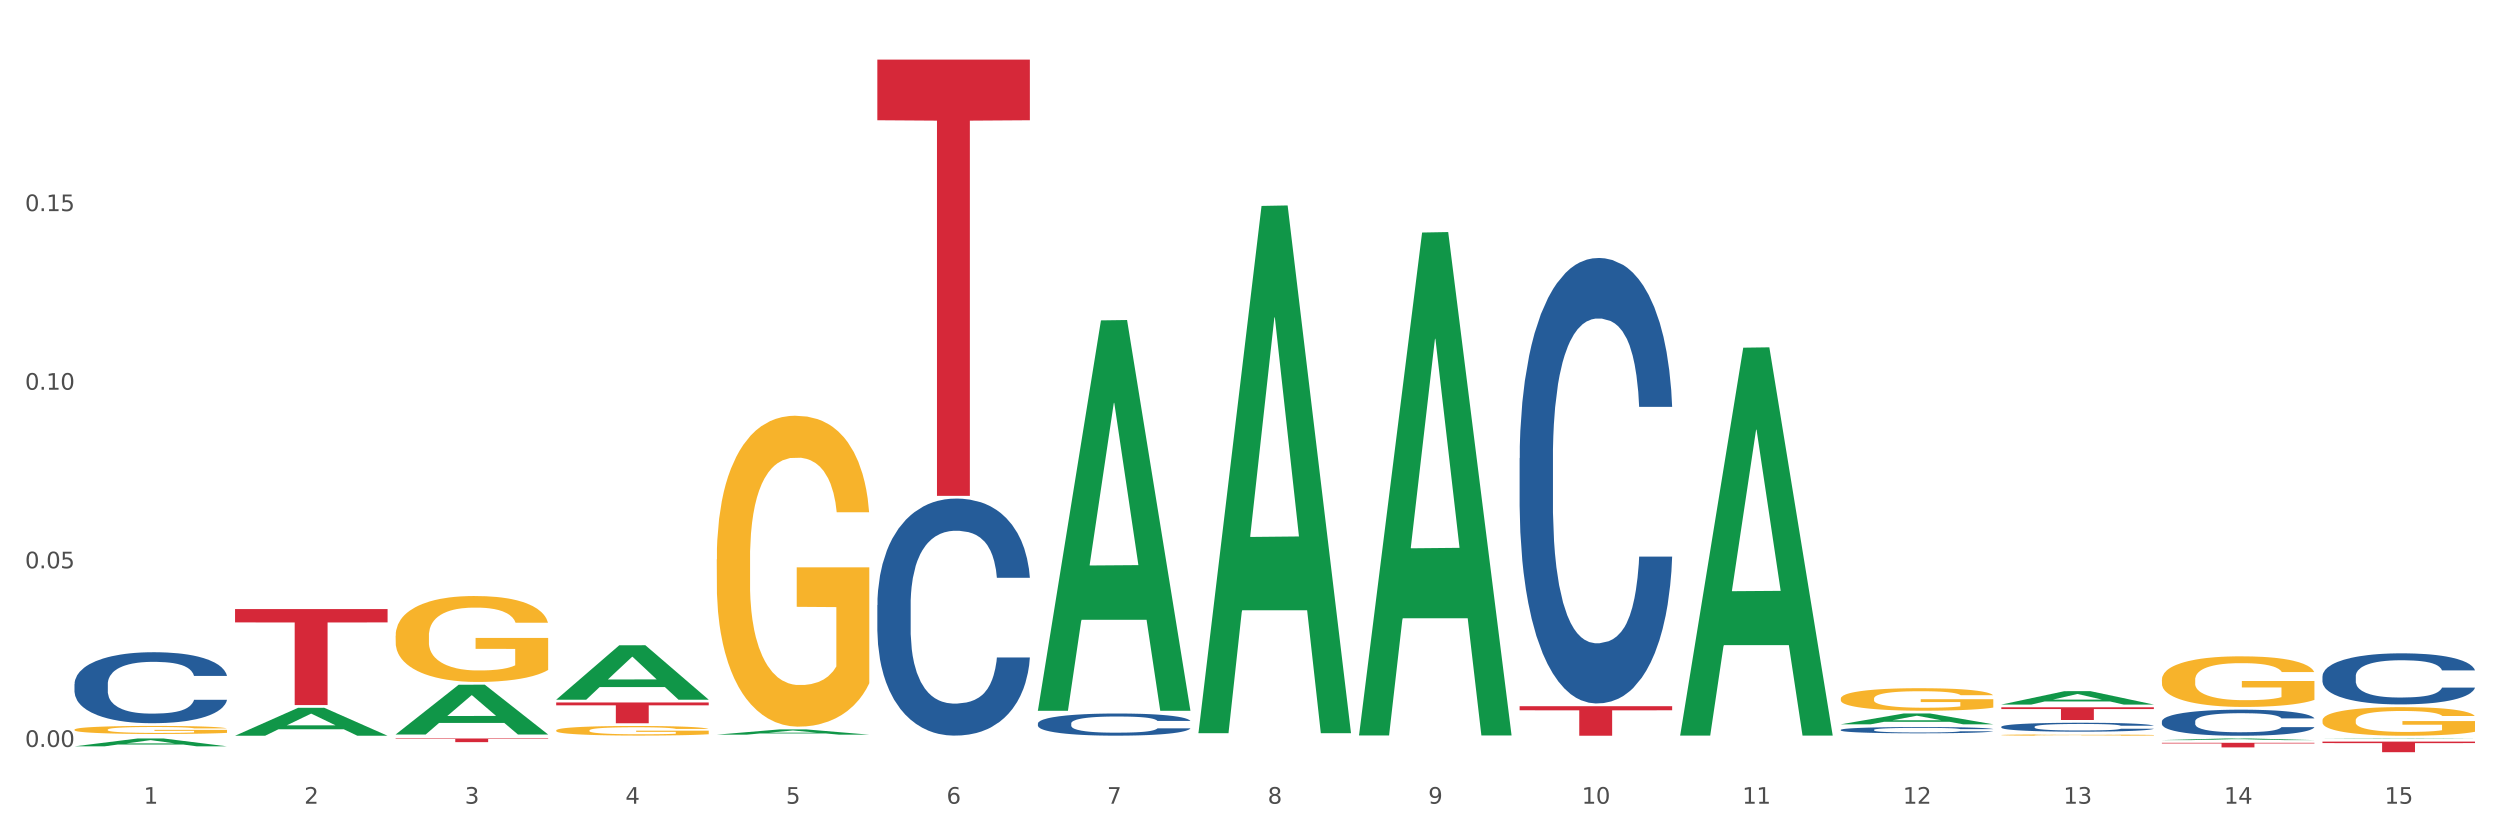 <?xml version="1.0" encoding="utf-8" standalone="no"?>
<!DOCTYPE svg PUBLIC "-//W3C//DTD SVG 1.1//EN"
  "http://www.w3.org/Graphics/SVG/1.1/DTD/svg11.dtd">
<svg xmlns:xlink="http://www.w3.org/1999/xlink" width="1080pt" height="360pt" viewBox="0 0 1080 360" xmlns="http://www.w3.org/2000/svg" version="1.1">
 <rect x="0" y="0" width="1080" height="360" fill="#333333" stroke="none"/>
 <defs>
  <style type="text/css">*{stroke-linejoin: round; stroke-linecap: butt}</style>
 </defs>
 <g id="figure_1">
  <g id="patch_1">
   <path d="M 0 360 
L 1080 360 
L 1080 0 
L 0 0 
z
" style="fill: #ffffff; stroke: #ffffff; stroke-linejoin: miter"/>
  </g>
  <g id="axes_1">
   <g id="matplotlib.axis_1">
    <g id="xtick_1">
     <g id="text_1">
      <!-- 1 -->
      <g style="fill: #4d4d4d" transform="translate(62.07 347.204) scale(0.096 -0.096)">
       <defs>
        <path id="DejaVuSans-31" d="M 794 531 
L 1825 531 
L 1825 4091 
L 703 3866 
L 703 4441 
L 1819 4666 
L 2450 4666 
L 2450 531 
L 3481 531 
L 3481 0 
L 794 0 
L 794 531 
z
" transform="scale(0.016)"/>
       </defs>
       <use xlink:href="#DejaVuSans-31"/>
      </g>
     </g>
    </g>
    <g id="xtick_2">
     <g id="text_2">
      <!-- 2 -->
      <g style="fill: #4d4d4d" transform="translate(131.436 347.204) scale(0.096 -0.096)">
       <defs>
        <path id="DejaVuSans-32" d="M 1228 531 
L 3431 531 
L 3431 0 
L 469 0 
L 469 531 
Q 828 903 1448 1529 
Q 2069 2156 2228 2338 
Q 2531 2678 2651 2914 
Q 2772 3150 2772 3378 
Q 2772 3750 2511 3984 
Q 2250 4219 1831 4219 
Q 1534 4219 1204 4116 
Q 875 4013 500 3803 
L 500 4441 
Q 881 4594 1212 4672 
Q 1544 4750 1819 4750 
Q 2544 4750 2975 4387 
Q 3406 4025 3406 3419 
Q 3406 3131 3298 2873 
Q 3191 2616 2906 2266 
Q 2828 2175 2409 1742 
Q 1991 1309 1228 531 
z
" transform="scale(0.016)"/>
       </defs>
       <use xlink:href="#DejaVuSans-32"/>
      </g>
     </g>
    </g>
    <g id="xtick_3">
     <g id="text_3">
      <!-- 3 -->
      <g style="fill: #4d4d4d" transform="translate(200.802 347.204) scale(0.096 -0.096)">
       <defs>
        <path id="DejaVuSans-33" d="M 2597 2516 
Q 3050 2419 3304 2112 
Q 3559 1806 3559 1356 
Q 3559 666 3084 287 
Q 2609 -91 1734 -91 
Q 1441 -91 1130 -33 
Q 819 25 488 141 
L 488 750 
Q 750 597 1062 519 
Q 1375 441 1716 441 
Q 2309 441 2620 675 
Q 2931 909 2931 1356 
Q 2931 1769 2642 2001 
Q 2353 2234 1838 2234 
L 1294 2234 
L 1294 2753 
L 1863 2753 
Q 2328 2753 2575 2939 
Q 2822 3125 2822 3475 
Q 2822 3834 2567 4026 
Q 2313 4219 1838 4219 
Q 1578 4219 1281 4162 
Q 984 4106 628 3988 
L 628 4550 
Q 988 4650 1302 4700 
Q 1616 4750 1894 4750 
Q 2613 4750 3031 4423 
Q 3450 4097 3450 3541 
Q 3450 3153 3228 2886 
Q 3006 2619 2597 2516 
z
" transform="scale(0.016)"/>
       </defs>
       <use xlink:href="#DejaVuSans-33"/>
      </g>
     </g>
    </g>
    <g id="xtick_4">
     <g id="text_4">
      <!-- 4 -->
      <g style="fill: #4d4d4d" transform="translate(270.169 347.204) scale(0.096 -0.096)">
       <defs>
        <path id="DejaVuSans-34" d="M 2419 4116 
L 825 1625 
L 2419 1625 
L 2419 4116 
z
M 2253 4666 
L 3047 4666 
L 3047 1625 
L 3713 1625 
L 3713 1100 
L 3047 1100 
L 3047 0 
L 2419 0 
L 2419 1100 
L 313 1100 
L 313 1709 
L 2253 4666 
z
" transform="scale(0.016)"/>
       </defs>
       <use xlink:href="#DejaVuSans-34"/>
      </g>
     </g>
    </g>
    <g id="xtick_5">
     <g id="text_5">
      <!-- 5 -->
      <g style="fill: #4d4d4d" transform="translate(339.535 347.204) scale(0.096 -0.096)">
       <defs>
        <path id="DejaVuSans-35" d="M 691 4666 
L 3169 4666 
L 3169 4134 
L 1269 4134 
L 1269 2991 
Q 1406 3038 1543 3061 
Q 1681 3084 1819 3084 
Q 2600 3084 3056 2656 
Q 3513 2228 3513 1497 
Q 3513 744 3044 326 
Q 2575 -91 1722 -91 
Q 1428 -91 1123 -41 
Q 819 9 494 109 
L 494 744 
Q 775 591 1075 516 
Q 1375 441 1709 441 
Q 2250 441 2565 725 
Q 2881 1009 2881 1497 
Q 2881 1984 2565 2268 
Q 2250 2553 1709 2553 
Q 1456 2553 1204 2497 
Q 953 2441 691 2322 
L 691 4666 
z
" transform="scale(0.016)"/>
       </defs>
       <use xlink:href="#DejaVuSans-35"/>
      </g>
     </g>
    </g>
    <g id="xtick_6">
     <g id="text_6">
      <!-- 6 -->
      <g style="fill: #4d4d4d" transform="translate(408.901 347.204) scale(0.096 -0.096)">
       <defs>
        <path id="DejaVuSans-36" d="M 2113 2584 
Q 1688 2584 1439 2293 
Q 1191 2003 1191 1497 
Q 1191 994 1439 701 
Q 1688 409 2113 409 
Q 2538 409 2786 701 
Q 3034 994 3034 1497 
Q 3034 2003 2786 2293 
Q 2538 2584 2113 2584 
z
M 3366 4563 
L 3366 3988 
Q 3128 4100 2886 4159 
Q 2644 4219 2406 4219 
Q 1781 4219 1451 3797 
Q 1122 3375 1075 2522 
Q 1259 2794 1537 2939 
Q 1816 3084 2150 3084 
Q 2853 3084 3261 2657 
Q 3669 2231 3669 1497 
Q 3669 778 3244 343 
Q 2819 -91 2113 -91 
Q 1303 -91 875 529 
Q 447 1150 447 2328 
Q 447 3434 972 4092 
Q 1497 4750 2381 4750 
Q 2619 4750 2861 4703 
Q 3103 4656 3366 4563 
z
" transform="scale(0.016)"/>
       </defs>
       <use xlink:href="#DejaVuSans-36"/>
      </g>
     </g>
    </g>
    <g id="xtick_7">
     <g id="text_7">
      <!-- 7 -->
      <g style="fill: #4d4d4d" transform="translate(478.267 347.204) scale(0.096 -0.096)">
       <defs>
        <path id="DejaVuSans-37" d="M 525 4666 
L 3525 4666 
L 3525 4397 
L 1831 0 
L 1172 0 
L 2766 4134 
L 525 4134 
L 525 4666 
z
" transform="scale(0.016)"/>
       </defs>
       <use xlink:href="#DejaVuSans-37"/>
      </g>
     </g>
    </g>
    <g id="xtick_8">
     <g id="text_8">
      <!-- 8 -->
      <g style="fill: #4d4d4d" transform="translate(547.634 347.204) scale(0.096 -0.096)">
       <defs>
        <path id="DejaVuSans-38" d="M 2034 2216 
Q 1584 2216 1326 1975 
Q 1069 1734 1069 1313 
Q 1069 891 1326 650 
Q 1584 409 2034 409 
Q 2484 409 2743 651 
Q 3003 894 3003 1313 
Q 3003 1734 2745 1975 
Q 2488 2216 2034 2216 
z
M 1403 2484 
Q 997 2584 770 2862 
Q 544 3141 544 3541 
Q 544 4100 942 4425 
Q 1341 4750 2034 4750 
Q 2731 4750 3128 4425 
Q 3525 4100 3525 3541 
Q 3525 3141 3298 2862 
Q 3072 2584 2669 2484 
Q 3125 2378 3379 2068 
Q 3634 1759 3634 1313 
Q 3634 634 3220 271 
Q 2806 -91 2034 -91 
Q 1263 -91 848 271 
Q 434 634 434 1313 
Q 434 1759 690 2068 
Q 947 2378 1403 2484 
z
M 1172 3481 
Q 1172 3119 1398 2916 
Q 1625 2713 2034 2713 
Q 2441 2713 2670 2916 
Q 2900 3119 2900 3481 
Q 2900 3844 2670 4047 
Q 2441 4250 2034 4250 
Q 1625 4250 1398 4047 
Q 1172 3844 1172 3481 
z
" transform="scale(0.016)"/>
       </defs>
       <use xlink:href="#DejaVuSans-38"/>
      </g>
     </g>
    </g>
    <g id="xtick_9">
     <g id="text_9">
      <!-- 9 -->
      <g style="fill: #4d4d4d" transform="translate(617 347.204) scale(0.096 -0.096)">
       <defs>
        <path id="DejaVuSans-39" d="M 703 97 
L 703 672 
Q 941 559 1184 500 
Q 1428 441 1663 441 
Q 2288 441 2617 861 
Q 2947 1281 2994 2138 
Q 2813 1869 2534 1725 
Q 2256 1581 1919 1581 
Q 1219 1581 811 2004 
Q 403 2428 403 3163 
Q 403 3881 828 4315 
Q 1253 4750 1959 4750 
Q 2769 4750 3195 4129 
Q 3622 3509 3622 2328 
Q 3622 1225 3098 567 
Q 2575 -91 1691 -91 
Q 1453 -91 1209 -44 
Q 966 3 703 97 
z
M 1959 2075 
Q 2384 2075 2632 2365 
Q 2881 2656 2881 3163 
Q 2881 3666 2632 3958 
Q 2384 4250 1959 4250 
Q 1534 4250 1286 3958 
Q 1038 3666 1038 3163 
Q 1038 2656 1286 2365 
Q 1534 2075 1959 2075 
z
" transform="scale(0.016)"/>
       </defs>
       <use xlink:href="#DejaVuSans-39"/>
      </g>
     </g>
    </g>
    <g id="xtick_10">
     <g id="text_10">
      <!-- 10 -->
      <g style="fill: #4d4d4d" transform="translate(683.312 347.204) scale(0.096 -0.096)">
       <defs>
        <path id="DejaVuSans-30" d="M 2034 4250 
Q 1547 4250 1301 3770 
Q 1056 3291 1056 2328 
Q 1056 1369 1301 889 
Q 1547 409 2034 409 
Q 2525 409 2770 889 
Q 3016 1369 3016 2328 
Q 3016 3291 2770 3770 
Q 2525 4250 2034 4250 
z
M 2034 4750 
Q 2819 4750 3233 4129 
Q 3647 3509 3647 2328 
Q 3647 1150 3233 529 
Q 2819 -91 2034 -91 
Q 1250 -91 836 529 
Q 422 1150 422 2328 
Q 422 3509 836 4129 
Q 1250 4750 2034 4750 
z
" transform="scale(0.016)"/>
       </defs>
       <use xlink:href="#DejaVuSans-31"/>
       <use xlink:href="#DejaVuSans-30" transform="translate(63.623 0)"/>
      </g>
     </g>
    </g>
    <g id="xtick_11">
     <g id="text_11">
      <!-- 11 -->
      <g style="fill: #4d4d4d" transform="translate(752.678 347.204) scale(0.096 -0.096)">
       <use xlink:href="#DejaVuSans-31"/>
       <use xlink:href="#DejaVuSans-31" transform="translate(63.623 0)"/>
      </g>
     </g>
    </g>
    <g id="xtick_12">
     <g id="text_12">
      <!-- 12 -->
      <g style="fill: #4d4d4d" transform="translate(822.044 347.204) scale(0.096 -0.096)">
       <use xlink:href="#DejaVuSans-31"/>
       <use xlink:href="#DejaVuSans-32" transform="translate(63.623 0)"/>
      </g>
     </g>
    </g>
    <g id="xtick_13">
     <g id="text_13">
      <!-- 13 -->
      <g style="fill: #4d4d4d" transform="translate(891.411 347.204) scale(0.096 -0.096)">
       <use xlink:href="#DejaVuSans-31"/>
       <use xlink:href="#DejaVuSans-33" transform="translate(63.623 0)"/>
      </g>
     </g>
    </g>
    <g id="xtick_14">
     <g id="text_14">
      <!-- 14 -->
      <g style="fill: #4d4d4d" transform="translate(960.777 347.204) scale(0.096 -0.096)">
       <use xlink:href="#DejaVuSans-31"/>
       <use xlink:href="#DejaVuSans-34" transform="translate(63.623 0)"/>
      </g>
     </g>
    </g>
    <g id="xtick_15">
     <g id="text_15">
      <!-- 15 -->
      <g style="fill: #4d4d4d" transform="translate(1030.143 347.204) scale(0.096 -0.096)">
       <use xlink:href="#DejaVuSans-31"/>
       <use xlink:href="#DejaVuSans-35" transform="translate(63.623 0)"/>
      </g>
     </g>
    </g>
    <g id="xtick_16"/>
    <g id="xtick_17"/>
    <g id="xtick_18"/>
    <g id="xtick_19"/>
    <g id="xtick_20"/>
    <g id="xtick_21"/>
    <g id="xtick_22"/>
    <g id="xtick_23"/>
    <g id="xtick_24"/>
    <g id="xtick_25"/>
    <g id="xtick_26"/>
    <g id="xtick_27"/>
    <g id="xtick_28"/>
    <g id="xtick_29"/>
   </g>
   <g id="matplotlib.axis_2">
    <g id="ytick_1">
     <g id="text_16">
      <!-- 0.00 -->
      <g style="fill: #4d4d4d" transform="translate(10.8 322.671) scale(0.096 -0.096)">
       <defs>
        <path id="DejaVuSans-2e" d="M 684 794 
L 1344 794 
L 1344 0 
L 684 0 
L 684 794 
z
" transform="scale(0.016)"/>
       </defs>
       <use xlink:href="#DejaVuSans-30"/>
       <use xlink:href="#DejaVuSans-2e" transform="translate(63.623 0)"/>
       <use xlink:href="#DejaVuSans-30" transform="translate(95.41 0)"/>
       <use xlink:href="#DejaVuSans-30" transform="translate(159.033 0)"/>
      </g>
     </g>
    </g>
    <g id="ytick_2">
     <g id="text_17">
      <!-- 0.05 -->
      <g style="fill: #4d4d4d" transform="translate(10.8 245.513) scale(0.096 -0.096)">
       <use xlink:href="#DejaVuSans-30"/>
       <use xlink:href="#DejaVuSans-2e" transform="translate(63.623 0)"/>
       <use xlink:href="#DejaVuSans-30" transform="translate(95.41 0)"/>
       <use xlink:href="#DejaVuSans-35" transform="translate(159.033 0)"/>
      </g>
     </g>
    </g>
    <g id="ytick_3">
     <g id="text_18">
      <!-- 0.10 -->
      <g style="fill: #4d4d4d" transform="translate(10.8 168.356) scale(0.096 -0.096)">
       <use xlink:href="#DejaVuSans-30"/>
       <use xlink:href="#DejaVuSans-2e" transform="translate(63.623 0)"/>
       <use xlink:href="#DejaVuSans-31" transform="translate(95.41 0)"/>
       <use xlink:href="#DejaVuSans-30" transform="translate(159.033 0)"/>
      </g>
     </g>
    </g>
    <g id="ytick_4">
     <g id="text_19">
      <!-- 0.15 -->
      <g style="fill: #4d4d4d" transform="translate(10.8 91.199) scale(0.096 -0.096)">
       <use xlink:href="#DejaVuSans-30"/>
       <use xlink:href="#DejaVuSans-2e" transform="translate(63.623 0)"/>
       <use xlink:href="#DejaVuSans-31" transform="translate(95.41 0)"/>
       <use xlink:href="#DejaVuSans-35" transform="translate(159.033 0)"/>
      </g>
     </g>
    </g>
    <g id="ytick_5"/>
    <g id="ytick_6"/>
    <g id="ytick_7"/>
    <g id="ytick_8"/>
   </g>
   <g id="PolyCollection_1">
    <path d="M 32.175 322.415 
L 32.243 322.412 
L 59.417 319.027 
L 70.695 319.023 
L 98.073 322.422 
L 85.029 322.422 
L 79.119 321.63 
L 51.061 321.63 
L 50.857 321.643 
L 45.151 322.422 
L 32.175 322.422 
L 32.175 322.415 
L 54.594 321.158 
L 75.586 321.155 
L 65.192 319.748 
L 65.056 319.741 
L 64.92 319.751 
L 54.526 321.155 
L 54.594 321.158 
L 32.175 322.415 
z
" clip-path="url(#p64bb146ed5)" style="fill: #109648"/>
    <path d="M 101.541 317.828 
L 101.609 317.816 
L 128.784 305.766 
L 140.061 305.755 
L 167.439 317.85 
L 154.395 317.85 
L 148.485 315.034 
L 120.427 315.034 
L 120.224 315.079 
L 114.517 317.85 
L 101.541 317.85 
L 101.541 317.828 
L 123.96 313.353 
L 144.952 313.341 
L 134.558 308.333 
L 134.422 308.31 
L 134.286 308.344 
L 123.892 313.341 
L 123.96 313.353 
L 101.541 317.828 
z
" clip-path="url(#p64bb146ed5)" style="fill: #109648"/>
    <path d="M 170.907 317.276 
L 170.975 317.256 
L 198.15 295.802 
L 209.427 295.782 
L 236.805 317.317 
L 223.762 317.317 
L 217.851 312.302 
L 189.794 312.302 
L 189.59 312.383 
L 183.883 317.317 
L 170.907 317.317 
L 170.907 317.276 
L 193.326 309.309 
L 214.319 309.289 
L 203.924 300.372 
L 203.788 300.332 
L 203.653 300.392 
L 193.258 309.289 
L 193.326 309.309 
L 170.907 317.276 
z
" clip-path="url(#p64bb146ed5)" style="fill: #109648"/>
    <path d="M 240.274 302.237 
L 240.342 302.215 
L 267.516 278.76 
L 278.793 278.738 
L 306.172 302.281 
L 293.128 302.281 
L 287.217 296.799 
L 259.16 296.799 
L 258.956 296.887 
L 253.249 302.281 
L 240.274 302.281 
L 240.274 302.237 
L 262.693 293.527 
L 283.685 293.505 
L 273.291 283.756 
L 273.155 283.712 
L 273.019 283.778 
L 262.625 293.505 
L 262.693 293.527 
L 240.274 302.237 
z
" clip-path="url(#p64bb146ed5)" style="fill: #109648"/>
    <path d="M 101.541 263.114 
L 167.439 263.114 
L 167.439 268.877 
L 141.517 268.916 
L 141.517 304.582 
L 127.307 304.582 
L 127.307 268.916 
L 101.541 268.877 
L 101.541 263.153 
L 101.541 263.114 
z
" clip-path="url(#p64bb146ed5)" style="fill: #d62839"/>
    <path d="M 170.907 319.023 
L 236.805 319.023 
L 236.805 319.244 
L 210.883 319.245 
L 210.883 320.607 
L 196.673 320.607 
L 196.673 319.245 
L 170.907 319.244 
L 170.907 319.025 
L 170.907 319.023 
z
" clip-path="url(#p64bb146ed5)" style="fill: #d62839"/>
    <path d="M 240.274 303.454 
L 306.172 303.454 
L 306.172 304.704 
L 280.25 304.713 
L 280.25 312.449 
L 266.039 312.449 
L 266.039 304.713 
L 240.274 304.704 
L 240.274 303.463 
L 240.274 303.454 
z
" clip-path="url(#p64bb146ed5)" style="fill: #d62839"/>
    <path d="M 379.006 25.759 
L 444.904 25.759 
L 444.904 51.947 
L 418.982 52.124 
L 418.982 214.205 
L 404.772 214.205 
L 404.772 52.124 
L 379.006 51.947 
L 379.006 25.936 
L 379.006 25.759 
z
" clip-path="url(#p64bb146ed5)" style="fill: #d62839"/>
    <path d="M 1003.302 320.385 
L 1069.2 320.385 
L 1069.2 321.019 
L 1043.278 321.023 
L 1043.278 324.95 
L 1029.068 324.95 
L 1029.068 321.023 
L 1003.302 321.019 
L 1003.302 320.389 
L 1003.302 320.385 
z
" clip-path="url(#p64bb146ed5)" style="fill: #d62839"/>
    <path d="M 933.936 320.903 
L 999.834 320.903 
L 999.834 321.176 
L 973.912 321.178 
L 973.912 322.872 
L 959.702 322.872 
L 959.702 321.178 
L 933.936 321.176 
L 933.936 320.904 
L 933.936 320.903 
z
" clip-path="url(#p64bb146ed5)" style="fill: #d62839"/>
    <path d="M 864.57 305.549 
L 930.468 305.549 
L 930.468 306.314 
L 904.546 306.319 
L 904.546 311.054 
L 890.335 311.054 
L 890.335 306.319 
L 864.57 306.314 
L 864.57 305.554 
L 864.57 305.549 
z
" clip-path="url(#p64bb146ed5)" style="fill: #d62839"/>
    <path d="M 656.471 305.074 
L 722.369 305.074 
L 722.369 306.847 
L 696.447 306.859 
L 696.447 317.831 
L 682.237 317.831 
L 682.237 306.859 
L 656.471 306.847 
L 656.471 305.086 
L 656.471 305.074 
z
" clip-path="url(#p64bb146ed5)" style="fill: #d62839"/>
    <path d="M 1003.302 311.198 
L 1003.38 311.187 
L 1003.38 310.78 
L 1003.535 310.43 
L 1004.314 309.583 
L 1005.481 308.883 
L 1006.336 308.51 
L 1007.192 308.205 
L 1008.204 307.9 
L 1009.448 307.584 
L 1011.705 307.121 
L 1013.105 306.883 
L 1014.817 306.635 
L 1017.929 306.273 
L 1020.185 306.07 
L 1022.519 305.901 
L 1026.331 305.697 
L 1028.821 305.607 
L 1031.466 305.539 
L 1034.656 305.494 
L 1037.068 305.483 
L 1042.358 305.517 
L 1046.871 305.618 
L 1049.049 305.697 
L 1051.85 305.833 
L 1053.328 305.923 
L 1055.74 306.104 
L 1058.23 306.341 
L 1059.942 306.545 
L 1062.509 306.929 
L 1064.454 307.313 
L 1066.244 307.787 
L 1067.177 308.114 
L 1067.877 308.419 
L 1068.5 308.77 
L 1069.122 309.323 
L 1055.118 309.323 
L 1054.573 308.928 
L 1053.717 308.555 
L 1052.473 308.194 
L 1051.383 307.968 
L 1049.516 307.685 
L 1047.805 307.505 
L 1046.015 307.369 
L 1043.837 307.256 
L 1042.125 307.2 
L 1039.713 307.154 
L 1034.967 307.166 
L 1031.777 307.256 
L 1029.599 307.369 
L 1028.199 307.471 
L 1026.954 307.584 
L 1025.553 307.742 
L 1023.919 307.979 
L 1022.752 308.194 
L 1021.585 308.465 
L 1020.652 308.736 
L 1019.796 309.052 
L 1019.096 309.391 
L 1018.551 309.741 
L 1018.084 310.17 
L 1017.695 310.882 
L 1017.695 312.429 
L 1017.851 312.779 
L 1018.24 313.242 
L 1018.707 313.592 
L 1019.485 314.01 
L 1020.185 314.293 
L 1021.508 314.699 
L 1022.986 315.038 
L 1024.153 315.253 
L 1025.32 315.433 
L 1027.343 315.682 
L 1029.599 315.885 
L 1031.544 316.009 
L 1034.189 316.122 
L 1035.979 316.167 
L 1037.535 316.19 
L 1041.347 316.19 
L 1044.07 316.156 
L 1047.104 316.077 
L 1049.438 315.975 
L 1051.383 315.851 
L 1053.562 315.648 
L 1054.962 315.456 
L 1054.962 313.095 
L 1037.846 313.084 
L 1037.846 311.514 
L 1069.2 311.514 
L 1069.2 316.122 
L 1067.877 316.359 
L 1066.399 316.574 
L 1064.843 316.766 
L 1062.509 317.003 
L 1059.708 317.229 
L 1057.219 317.387 
L 1054.573 317.523 
L 1051.461 317.647 
L 1047.416 317.76 
L 1044.926 317.805 
L 1041.814 317.839 
L 1038.157 317.85 
L 1034.967 317.828 
L 1031.855 317.771 
L 1028.588 317.67 
L 1025.398 317.523 
L 1022.986 317.376 
L 1020.574 317.195 
L 1018.007 316.958 
L 1015.984 316.732 
L 1014.428 316.529 
L 1012.716 316.269 
L 1010.849 315.93 
L 1009.448 315.625 
L 1008.204 315.309 
L 1006.881 314.902 
L 1005.947 314.552 
L 1005.014 314.112 
L 1004.469 313.784 
L 1003.847 313.276 
L 1003.38 312.565 
L 1003.302 311.198 
z
" clip-path="url(#p64bb146ed5)" style="fill: #f7b32b"/>
    <path d="M 933.936 293.64 
L 934.014 293.62 
L 934.014 292.901 
L 934.169 292.281 
L 934.947 290.783 
L 936.114 289.545 
L 936.97 288.886 
L 937.826 288.347 
L 938.837 287.807 
L 940.082 287.248 
L 942.338 286.429 
L 943.739 286.01 
L 945.45 285.57 
L 948.563 284.931 
L 950.819 284.572 
L 953.153 284.272 
L 956.965 283.913 
L 959.455 283.753 
L 962.1 283.633 
L 965.29 283.553 
L 967.702 283.533 
L 972.992 283.593 
L 977.505 283.773 
L 979.683 283.913 
L 982.484 284.152 
L 983.962 284.312 
L 986.374 284.632 
L 988.864 285.051 
L 990.575 285.411 
L 993.143 286.09 
L 995.088 286.769 
L 996.877 287.608 
L 997.811 288.187 
L 998.511 288.726 
L 999.134 289.345 
L 999.756 290.324 
L 985.752 290.324 
L 985.207 289.625 
L 984.351 288.966 
L 983.106 288.327 
L 982.017 287.927 
L 980.15 287.428 
L 978.438 287.108 
L 976.649 286.869 
L 974.47 286.669 
L 972.759 286.569 
L 970.347 286.489 
L 965.601 286.509 
L 962.411 286.669 
L 960.233 286.869 
L 958.832 287.048 
L 957.588 287.248 
L 956.187 287.528 
L 954.553 287.947 
L 953.386 288.327 
L 952.219 288.806 
L 951.286 289.285 
L 950.43 289.845 
L 949.73 290.444 
L 949.185 291.063 
L 948.718 291.822 
L 948.329 293.08 
L 948.329 295.817 
L 948.485 296.436 
L 948.874 297.255 
L 949.341 297.874 
L 950.119 298.613 
L 950.819 299.112 
L 952.141 299.831 
L 953.62 300.43 
L 954.787 300.81 
L 955.954 301.129 
L 957.977 301.569 
L 960.233 301.928 
L 962.178 302.148 
L 964.823 302.348 
L 966.613 302.428 
L 968.169 302.468 
L 971.981 302.468 
L 974.704 302.408 
L 977.738 302.268 
L 980.072 302.088 
L 982.017 301.868 
L 984.196 301.509 
L 985.596 301.169 
L 985.596 296.995 
L 968.48 296.975 
L 968.48 294.199 
L 999.834 294.199 
L 999.834 302.348 
L 998.511 302.767 
L 997.033 303.147 
L 995.477 303.486 
L 993.143 303.906 
L 990.342 304.305 
L 987.852 304.585 
L 985.207 304.825 
L 982.095 305.044 
L 978.049 305.244 
L 975.56 305.324 
L 972.448 305.384 
L 968.791 305.404 
L 965.601 305.364 
L 962.489 305.264 
L 959.221 305.084 
L 956.032 304.825 
L 953.62 304.565 
L 951.208 304.245 
L 948.64 303.826 
L 946.618 303.426 
L 945.061 303.067 
L 943.35 302.607 
L 941.483 302.008 
L 940.082 301.469 
L 938.837 300.91 
L 937.515 300.191 
L 936.581 299.572 
L 935.648 298.793 
L 935.103 298.213 
L 934.48 297.315 
L 934.014 296.056 
L 933.936 293.64 
z
" clip-path="url(#p64bb146ed5)" style="fill: #f7b32b"/>
    <path d="M 864.57 317.533 
L 864.647 317.533 
L 864.647 317.513 
L 864.803 317.496 
L 865.581 317.456 
L 866.748 317.423 
L 867.604 317.405 
L 868.46 317.39 
L 869.471 317.376 
L 870.716 317.361 
L 872.972 317.339 
L 874.373 317.327 
L 876.084 317.315 
L 879.196 317.298 
L 881.453 317.289 
L 883.787 317.28 
L 887.599 317.271 
L 890.089 317.266 
L 892.734 317.263 
L 895.924 317.261 
L 898.336 317.261 
L 903.626 317.262 
L 908.139 317.267 
L 910.317 317.271 
L 913.118 317.277 
L 914.596 317.282 
L 917.008 317.29 
L 919.498 317.301 
L 921.209 317.311 
L 923.777 317.329 
L 925.722 317.348 
L 927.511 317.37 
L 928.445 317.386 
L 929.145 317.401 
L 929.767 317.417 
L 930.39 317.444 
L 916.385 317.444 
L 915.841 317.425 
L 914.985 317.407 
L 913.74 317.39 
L 912.651 317.379 
L 910.784 317.366 
L 909.072 317.357 
L 907.283 317.35 
L 905.104 317.345 
L 903.393 317.342 
L 900.981 317.34 
L 896.235 317.341 
L 893.045 317.345 
L 890.867 317.35 
L 889.466 317.355 
L 888.221 317.361 
L 886.821 317.368 
L 885.187 317.38 
L 884.02 317.39 
L 882.853 317.403 
L 881.919 317.416 
L 881.064 317.431 
L 880.363 317.447 
L 879.819 317.464 
L 879.352 317.484 
L 878.963 317.518 
L 878.963 317.592 
L 879.119 317.608 
L 879.508 317.631 
L 879.974 317.647 
L 880.752 317.667 
L 881.453 317.681 
L 882.775 317.7 
L 884.253 317.716 
L 885.42 317.726 
L 886.587 317.735 
L 888.61 317.747 
L 890.867 317.757 
L 892.812 317.763 
L 895.457 317.768 
L 897.246 317.77 
L 898.802 317.771 
L 902.615 317.771 
L 905.338 317.77 
L 908.372 317.766 
L 910.706 317.761 
L 912.651 317.755 
L 914.829 317.745 
L 916.23 317.736 
L 916.23 317.624 
L 899.114 317.623 
L 899.114 317.548 
L 930.468 317.548 
L 930.468 317.768 
L 929.145 317.779 
L 927.667 317.789 
L 926.111 317.799 
L 923.777 317.81 
L 920.976 317.821 
L 918.486 317.828 
L 915.841 317.835 
L 912.729 317.841 
L 908.683 317.846 
L 906.193 317.848 
L 903.081 317.85 
L 899.425 317.85 
L 896.235 317.849 
L 893.123 317.847 
L 889.855 317.842 
L 886.665 317.835 
L 884.253 317.828 
L 881.842 317.819 
L 879.274 317.808 
L 877.251 317.797 
L 875.695 317.787 
L 873.984 317.775 
L 872.116 317.759 
L 870.716 317.744 
L 869.471 317.729 
L 868.149 317.71 
L 867.215 317.693 
L 866.281 317.672 
L 865.737 317.656 
L 865.114 317.632 
L 864.647 317.598 
L 864.57 317.533 
z
" clip-path="url(#p64bb146ed5)" style="fill: #f7b32b"/>
    <path d="M 1003.302 319.211 
L 1003.37 319.211 
L 1030.544 319.024 
L 1041.822 319.023 
L 1069.2 319.211 
L 1056.156 319.211 
L 1050.246 319.168 
L 1022.188 319.168 
L 1021.984 319.168 
L 1016.278 319.211 
L 1003.302 319.211 
L 1003.302 319.211 
L 1025.721 319.142 
L 1046.713 319.141 
L 1036.319 319.063 
L 1036.183 319.063 
L 1036.047 319.064 
L 1025.653 319.141 
L 1025.721 319.142 
L 1003.302 319.211 
z
" clip-path="url(#p64bb146ed5)" style="fill: #109648"/>
    <path d="M 309.64 241.662 
L 309.718 241.539 
L 309.718 237.123 
L 309.873 233.32 
L 310.651 224.12 
L 311.818 216.514 
L 312.674 212.466 
L 313.53 209.154 
L 314.541 205.842 
L 315.786 202.407 
L 318.042 197.378 
L 319.443 194.802 
L 321.155 192.103 
L 324.267 188.177 
L 326.523 185.969 
L 328.857 184.129 
L 332.669 181.921 
L 335.159 180.94 
L 337.804 180.204 
L 340.994 179.713 
L 343.406 179.59 
L 348.696 179.958 
L 353.209 181.062 
L 355.387 181.921 
L 358.188 183.393 
L 359.666 184.375 
L 362.078 186.337 
L 364.568 188.913 
L 366.279 191.121 
L 368.847 195.292 
L 370.792 199.463 
L 372.581 204.615 
L 373.515 208.173 
L 374.215 211.485 
L 374.838 215.288 
L 375.46 221.299 
L 361.456 221.299 
L 360.911 217.005 
L 360.055 212.957 
L 358.81 209.031 
L 357.721 206.578 
L 355.854 203.511 
L 354.142 201.548 
L 352.353 200.076 
L 350.174 198.85 
L 348.463 198.236 
L 346.051 197.746 
L 341.305 197.868 
L 338.115 198.85 
L 335.937 200.076 
L 334.536 201.18 
L 333.292 202.407 
L 331.891 204.125 
L 330.257 206.701 
L 329.09 209.031 
L 327.923 211.976 
L 326.99 214.92 
L 326.134 218.354 
L 325.434 222.035 
L 324.889 225.837 
L 324.422 230.499 
L 324.033 238.227 
L 324.033 255.033 
L 324.189 258.836 
L 324.578 263.865 
L 325.045 267.668 
L 325.823 272.207 
L 326.523 275.274 
L 327.845 279.69 
L 329.324 283.37 
L 330.491 285.701 
L 331.658 287.664 
L 333.681 290.362 
L 335.937 292.57 
L 337.882 293.92 
L 340.527 295.147 
L 342.317 295.637 
L 343.873 295.883 
L 347.685 295.883 
L 350.408 295.515 
L 353.442 294.656 
L 355.776 293.552 
L 357.721 292.202 
L 359.9 289.994 
L 361.3 287.909 
L 361.3 262.271 
L 344.184 262.148 
L 344.184 245.097 
L 375.538 245.097 
L 375.538 295.147 
L 374.215 297.723 
L 372.737 300.053 
L 371.181 302.139 
L 368.847 304.715 
L 366.046 307.168 
L 363.556 308.886 
L 360.911 310.358 
L 357.799 311.707 
L 353.753 312.934 
L 351.264 313.425 
L 348.152 313.793 
L 344.495 313.915 
L 341.305 313.67 
L 338.193 313.057 
L 334.925 311.953 
L 331.736 310.358 
L 329.324 308.763 
L 326.912 306.8 
L 324.344 304.224 
L 322.322 301.771 
L 320.766 299.563 
L 319.054 296.741 
L 317.187 293.061 
L 315.786 289.749 
L 314.541 286.314 
L 313.219 281.898 
L 312.285 278.095 
L 311.352 273.311 
L 310.807 269.754 
L 310.184 264.233 
L 309.718 256.505 
L 309.64 241.662 
z
" clip-path="url(#p64bb146ed5)" style="fill: #f7b32b"/>
    <path d="M 240.274 315.539 
L 240.351 315.535 
L 240.351 315.398 
L 240.507 315.281 
L 241.285 314.997 
L 242.452 314.762 
L 243.308 314.637 
L 244.164 314.535 
L 245.175 314.433 
L 246.42 314.327 
L 248.676 314.172 
L 250.077 314.092 
L 251.788 314.009 
L 254.9 313.888 
L 257.157 313.819 
L 259.491 313.763 
L 263.303 313.694 
L 265.793 313.664 
L 268.438 313.641 
L 271.628 313.626 
L 274.04 313.622 
L 279.33 313.634 
L 283.843 313.668 
L 286.021 313.694 
L 288.822 313.74 
L 290.3 313.77 
L 292.712 313.831 
L 295.202 313.91 
L 296.913 313.978 
L 299.481 314.107 
L 301.426 314.236 
L 303.215 314.395 
L 304.149 314.505 
L 304.849 314.607 
L 305.471 314.724 
L 306.094 314.91 
L 292.089 314.91 
L 291.545 314.777 
L 290.689 314.652 
L 289.444 314.531 
L 288.355 314.456 
L 286.488 314.361 
L 284.776 314.3 
L 282.987 314.255 
L 280.808 314.217 
L 279.097 314.198 
L 276.685 314.183 
L 271.939 314.187 
L 268.749 314.217 
L 266.571 314.255 
L 265.17 314.289 
L 263.925 314.327 
L 262.525 314.38 
L 260.891 314.459 
L 259.724 314.531 
L 258.557 314.622 
L 257.623 314.713 
L 256.768 314.819 
L 256.067 314.933 
L 255.523 315.05 
L 255.056 315.194 
L 254.667 315.432 
L 254.667 315.951 
L 254.823 316.069 
L 255.212 316.224 
L 255.678 316.341 
L 256.456 316.481 
L 257.157 316.576 
L 258.479 316.712 
L 259.957 316.826 
L 261.124 316.898 
L 262.291 316.959 
L 264.314 317.042 
L 266.571 317.11 
L 268.516 317.152 
L 271.161 317.189 
L 272.95 317.205 
L 274.506 317.212 
L 278.319 317.212 
L 281.042 317.201 
L 284.076 317.174 
L 286.41 317.14 
L 288.355 317.099 
L 290.533 317.03 
L 291.934 316.966 
L 291.934 316.175 
L 274.818 316.171 
L 274.818 315.645 
L 306.172 315.645 
L 306.172 317.189 
L 304.849 317.269 
L 303.371 317.341 
L 301.815 317.405 
L 299.481 317.485 
L 296.68 317.561 
L 294.19 317.614 
L 291.545 317.659 
L 288.433 317.701 
L 284.387 317.739 
L 281.897 317.754 
L 278.785 317.765 
L 275.129 317.769 
L 271.939 317.761 
L 268.827 317.742 
L 265.559 317.708 
L 262.369 317.659 
L 259.957 317.61 
L 257.546 317.549 
L 254.978 317.47 
L 252.955 317.394 
L 251.399 317.326 
L 249.688 317.239 
L 247.82 317.125 
L 246.42 317.023 
L 245.175 316.917 
L 243.853 316.781 
L 242.919 316.663 
L 241.985 316.515 
L 241.441 316.406 
L 240.818 316.235 
L 240.351 315.997 
L 240.274 315.539 
z
" clip-path="url(#p64bb146ed5)" style="fill: #f7b32b"/>
    <path d="M 170.907 274.636 
L 170.985 274.602 
L 170.985 273.382 
L 171.141 272.33 
L 171.919 269.787 
L 173.086 267.685 
L 173.942 266.566 
L 174.798 265.65 
L 175.809 264.735 
L 177.054 263.785 
L 179.31 262.395 
L 180.71 261.683 
L 182.422 260.937 
L 185.534 259.852 
L 187.79 259.241 
L 190.124 258.733 
L 193.937 258.122 
L 196.426 257.851 
L 199.072 257.648 
L 202.261 257.512 
L 204.673 257.478 
L 209.964 257.58 
L 214.476 257.885 
L 216.655 258.122 
L 219.456 258.529 
L 220.934 258.801 
L 223.346 259.343 
L 225.835 260.055 
L 227.547 260.666 
L 230.114 261.819 
L 232.059 262.971 
L 233.849 264.396 
L 234.783 265.379 
L 235.483 266.295 
L 236.105 267.346 
L 236.728 269.007 
L 222.723 269.007 
L 222.179 267.82 
L 221.323 266.701 
L 220.078 265.616 
L 218.989 264.938 
L 217.122 264.09 
L 215.41 263.548 
L 213.62 263.141 
L 211.442 262.802 
L 209.73 262.632 
L 207.319 262.497 
L 202.573 262.531 
L 199.383 262.802 
L 197.204 263.141 
L 195.804 263.446 
L 194.559 263.785 
L 193.159 264.26 
L 191.525 264.972 
L 190.358 265.616 
L 189.191 266.43 
L 188.257 267.244 
L 187.401 268.193 
L 186.701 269.211 
L 186.157 270.262 
L 185.69 271.551 
L 185.301 273.687 
L 185.301 278.332 
L 185.456 279.384 
L 185.845 280.774 
L 186.312 281.825 
L 187.09 283.08 
L 187.79 283.927 
L 189.113 285.148 
L 190.591 286.165 
L 191.758 286.81 
L 192.925 287.352 
L 194.948 288.098 
L 197.204 288.709 
L 199.149 289.082 
L 201.795 289.421 
L 203.584 289.556 
L 205.14 289.624 
L 208.952 289.624 
L 211.675 289.523 
L 214.71 289.285 
L 217.044 288.98 
L 218.989 288.607 
L 221.167 287.997 
L 222.568 287.42 
L 222.568 280.333 
L 205.451 280.299 
L 205.451 275.586 
L 236.805 275.586 
L 236.805 289.421 
L 235.483 290.133 
L 234.004 290.777 
L 232.448 291.354 
L 230.114 292.066 
L 227.314 292.744 
L 224.824 293.219 
L 222.179 293.626 
L 219.067 293.999 
L 215.021 294.338 
L 212.531 294.473 
L 209.419 294.575 
L 205.763 294.609 
L 202.573 294.541 
L 199.461 294.372 
L 196.193 294.066 
L 193.003 293.626 
L 190.591 293.185 
L 188.179 292.642 
L 185.612 291.93 
L 183.589 291.252 
L 182.033 290.642 
L 180.321 289.862 
L 178.454 288.844 
L 177.054 287.929 
L 175.809 286.979 
L 174.486 285.759 
L 173.553 284.707 
L 172.619 283.385 
L 172.074 282.402 
L 171.452 280.876 
L 170.985 278.739 
L 170.907 274.636 
z
" clip-path="url(#p64bb146ed5)" style="fill: #f7b32b"/>
    <path d="M 32.175 315.209 
L 32.253 315.206 
L 32.253 315.091 
L 32.408 314.993 
L 33.186 314.755 
L 34.353 314.558 
L 35.209 314.453 
L 36.065 314.367 
L 37.076 314.281 
L 38.321 314.192 
L 40.578 314.062 
L 41.978 313.995 
L 43.69 313.925 
L 46.802 313.824 
L 49.058 313.766 
L 51.392 313.719 
L 55.204 313.662 
L 57.694 313.636 
L 60.339 313.617 
L 63.529 313.604 
L 65.941 313.601 
L 71.231 313.611 
L 75.744 313.639 
L 77.922 313.662 
L 80.723 313.7 
L 82.201 313.725 
L 84.613 313.776 
L 87.103 313.843 
L 88.815 313.9 
L 91.382 314.008 
L 93.327 314.116 
L 95.116 314.249 
L 96.05 314.342 
L 96.75 314.427 
L 97.373 314.526 
L 97.995 314.682 
L 83.991 314.682 
L 83.446 314.57 
L 82.59 314.465 
L 81.346 314.364 
L 80.256 314.3 
L 78.389 314.221 
L 76.677 314.17 
L 74.888 314.132 
L 72.71 314.1 
L 70.998 314.084 
L 68.586 314.071 
L 63.84 314.075 
L 60.65 314.1 
L 58.472 314.132 
L 57.071 314.16 
L 55.827 314.192 
L 54.426 314.237 
L 52.792 314.303 
L 51.625 314.364 
L 50.458 314.44 
L 49.525 314.516 
L 48.669 314.605 
L 47.969 314.701 
L 47.424 314.799 
L 46.957 314.92 
L 46.568 315.12 
L 46.568 315.555 
L 46.724 315.654 
L 47.113 315.784 
L 47.58 315.883 
L 48.358 316 
L 49.058 316.08 
L 50.381 316.194 
L 51.859 316.289 
L 53.026 316.35 
L 54.193 316.401 
L 56.216 316.471 
L 58.472 316.528 
L 60.417 316.563 
L 63.062 316.595 
L 64.852 316.607 
L 66.408 316.614 
L 70.22 316.614 
L 72.943 316.604 
L 75.977 316.582 
L 78.311 316.553 
L 80.256 316.518 
L 82.435 316.461 
L 83.835 316.407 
L 83.835 315.743 
L 66.719 315.74 
L 66.719 315.298 
L 98.073 315.298 
L 98.073 316.595 
L 96.75 316.661 
L 95.272 316.722 
L 93.716 316.776 
L 91.382 316.842 
L 88.581 316.906 
L 86.091 316.95 
L 83.446 316.989 
L 80.334 317.024 
L 76.288 317.055 
L 73.799 317.068 
L 70.687 317.078 
L 67.03 317.081 
L 63.84 317.074 
L 60.728 317.058 
L 57.461 317.03 
L 54.271 316.989 
L 51.859 316.947 
L 49.447 316.896 
L 46.879 316.83 
L 44.857 316.766 
L 43.301 316.709 
L 41.589 316.636 
L 39.722 316.541 
L 38.321 316.455 
L 37.076 316.366 
L 35.754 316.251 
L 34.82 316.153 
L 33.887 316.029 
L 33.342 315.937 
L 32.72 315.794 
L 32.253 315.594 
L 32.175 315.209 
z
" clip-path="url(#p64bb146ed5)" style="fill: #f7b32b"/>
    <path d="M 795.203 301.8 
L 795.281 301.791 
L 795.281 301.471 
L 795.437 301.195 
L 796.215 300.528 
L 797.382 299.977 
L 798.238 299.683 
L 799.094 299.443 
L 800.105 299.203 
L 801.35 298.954 
L 803.606 298.59 
L 805.006 298.403 
L 806.718 298.207 
L 809.83 297.923 
L 812.086 297.763 
L 814.42 297.629 
L 818.233 297.469 
L 820.722 297.398 
L 823.368 297.345 
L 826.557 297.309 
L 828.969 297.3 
L 834.26 297.327 
L 838.772 297.407 
L 840.951 297.469 
L 843.752 297.576 
L 845.23 297.647 
L 847.642 297.789 
L 850.131 297.976 
L 851.843 298.136 
L 854.41 298.439 
L 856.355 298.741 
L 858.145 299.114 
L 859.078 299.372 
L 859.779 299.612 
L 860.401 299.888 
L 861.024 300.324 
L 847.019 300.324 
L 846.475 300.012 
L 845.619 299.719 
L 844.374 299.434 
L 843.285 299.257 
L 841.418 299.034 
L 839.706 298.892 
L 837.916 298.785 
L 835.738 298.696 
L 834.026 298.652 
L 831.615 298.616 
L 826.869 298.625 
L 823.679 298.696 
L 821.5 298.785 
L 820.1 298.865 
L 818.855 298.954 
L 817.455 299.079 
L 815.821 299.265 
L 814.654 299.434 
L 813.487 299.648 
L 812.553 299.861 
L 811.697 300.11 
L 810.997 300.377 
L 810.453 300.653 
L 809.986 300.99 
L 809.597 301.551 
L 809.597 302.769 
L 809.752 303.044 
L 810.141 303.409 
L 810.608 303.685 
L 811.386 304.014 
L 812.086 304.236 
L 813.409 304.556 
L 814.887 304.823 
L 816.054 304.992 
L 817.221 305.134 
L 819.244 305.33 
L 821.5 305.49 
L 823.445 305.587 
L 826.091 305.676 
L 827.88 305.712 
L 829.436 305.73 
L 833.248 305.73 
L 835.971 305.703 
L 839.006 305.641 
L 841.34 305.561 
L 843.285 305.463 
L 845.463 305.303 
L 846.864 305.152 
L 846.864 303.293 
L 829.747 303.284 
L 829.747 302.049 
L 861.101 302.049 
L 861.101 305.676 
L 859.779 305.863 
L 858.3 306.032 
L 856.744 306.183 
L 854.41 306.37 
L 851.61 306.548 
L 849.12 306.672 
L 846.475 306.779 
L 843.363 306.877 
L 839.317 306.966 
L 836.827 307.001 
L 833.715 307.028 
L 830.059 307.037 
L 826.869 307.019 
L 823.757 306.974 
L 820.489 306.894 
L 817.299 306.779 
L 814.887 306.663 
L 812.475 306.521 
L 809.908 306.334 
L 807.885 306.156 
L 806.329 305.996 
L 804.617 305.792 
L 802.75 305.525 
L 801.35 305.285 
L 800.105 305.036 
L 798.782 304.716 
L 797.849 304.44 
L 796.915 304.094 
L 796.37 303.836 
L 795.748 303.436 
L 795.281 302.875 
L 795.203 301.8 
z
" clip-path="url(#p64bb146ed5)" style="fill: #f7b32b"/>
    <path d="M 864.57 304.365 
L 864.638 304.359 
L 891.812 298.585 
L 903.089 298.579 
L 930.468 304.376 
L 917.424 304.376 
L 911.513 303.026 
L 883.456 303.026 
L 883.252 303.048 
L 877.545 304.376 
L 864.57 304.376 
L 864.57 304.365 
L 886.989 302.22 
L 907.981 302.215 
L 897.587 299.815 
L 897.451 299.804 
L 897.315 299.82 
L 886.921 302.215 
L 886.989 302.22 
L 864.57 304.365 
z
" clip-path="url(#p64bb146ed5)" style="fill: #109648"/>
    <path d="M 933.936 319.728 
L 934.004 319.727 
L 961.178 319.024 
L 972.456 319.023 
L 999.834 319.729 
L 986.79 319.729 
L 980.88 319.565 
L 952.822 319.565 
L 952.618 319.568 
L 946.912 319.729 
L 933.936 319.729 
L 933.936 319.728 
L 956.355 319.467 
L 977.347 319.466 
L 966.953 319.174 
L 966.817 319.173 
L 966.681 319.175 
L 956.287 319.466 
L 956.355 319.467 
L 933.936 319.728 
z
" clip-path="url(#p64bb146ed5)" style="fill: #109648"/>
    <path d="M 32.175 295.538 
L 32.253 295.51 
L 32.253 294.725 
L 32.487 293.661 
L 33.343 291.7 
L 34.434 290.216 
L 36.303 288.479 
L 37.316 287.751 
L 38.64 286.938 
L 41.366 285.622 
L 44.482 284.501 
L 46.663 283.885 
L 48.299 283.493 
L 51.96 282.793 
L 54.063 282.485 
L 56.244 282.232 
L 58.114 282.064 
L 61.229 281.868 
L 63.722 281.784 
L 66.604 281.756 
L 69.019 281.784 
L 72.212 281.896 
L 76.886 282.232 
L 78.677 282.429 
L 81.092 282.765 
L 83.585 283.213 
L 85.61 283.661 
L 87.947 284.305 
L 90.361 285.146 
L 92.698 286.21 
L 94.334 287.19 
L 95.658 288.227 
L 96.827 289.487 
L 97.683 290.86 
L 98.073 292.008 
L 83.818 292.008 
L 83.429 290.972 
L 82.65 289.851 
L 81.871 289.095 
L 81.014 288.479 
L 79.69 287.779 
L 78.522 287.33 
L 76.574 286.798 
L 74.783 286.462 
L 73.303 286.266 
L 71.511 286.098 
L 67.694 285.93 
L 64.968 285.93 
L 63.255 285.986 
L 61.151 286.126 
L 59.36 286.322 
L 57.257 286.658 
L 55.621 287.022 
L 53.985 287.499 
L 53.05 287.835 
L 51.648 288.451 
L 50.714 288.955 
L 49.467 289.823 
L 48.766 290.44 
L 47.52 292.036 
L 46.975 293.213 
L 46.741 294.025 
L 46.585 294.921 
L 46.585 299.291 
L 47.053 301.252 
L 47.442 302.092 
L 48.065 303.044 
L 49.234 304.277 
L 50.947 305.481 
L 52.739 306.35 
L 54.219 306.882 
L 55.621 307.274 
L 57.023 307.582 
L 58.737 307.862 
L 60.139 308.03 
L 62.242 308.198 
L 64.734 308.282 
L 66.682 308.282 
L 70.654 308.142 
L 72.446 308.002 
L 74.16 307.806 
L 76.029 307.498 
L 77.509 307.162 
L 78.366 306.91 
L 79.768 306.378 
L 80.858 305.818 
L 81.793 305.173 
L 82.416 304.613 
L 83.117 303.773 
L 83.663 302.82 
L 83.818 302.316 
L 98.073 302.316 
L 97.761 303.325 
L 97.216 304.305 
L 96.126 305.621 
L 95.269 306.378 
L 93.945 307.302 
L 92.542 308.086 
L 90.595 308.955 
L 88.804 309.599 
L 86.934 310.159 
L 84.909 310.663 
L 81.248 311.364 
L 79.924 311.56 
L 77.12 311.896 
L 74.939 312.092 
L 71.745 312.288 
L 68.473 312.4 
L 65.046 312.428 
L 62.008 312.372 
L 58.659 312.204 
L 56.556 312.036 
L 54.219 311.784 
L 51.493 311.392 
L 48.922 310.915 
L 46.507 310.355 
L 44.248 309.711 
L 42.145 308.983 
L 39.419 307.778 
L 37.394 306.602 
L 35.914 305.509 
L 34.901 304.585 
L 33.889 303.409 
L 33.343 302.596 
L 32.487 300.636 
L 32.175 298.815 
L 32.175 295.538 
z
" clip-path="url(#p64bb146ed5)" style="fill: #255c99"/>
    <path d="M 309.64 317.372 
L 309.708 317.37 
L 336.882 315.09 
L 348.16 315.088 
L 375.538 317.377 
L 362.494 317.377 
L 356.584 316.844 
L 328.526 316.844 
L 328.322 316.852 
L 322.616 317.377 
L 309.64 317.377 
L 309.64 317.372 
L 332.059 316.526 
L 353.051 316.524 
L 342.657 315.576 
L 342.521 315.572 
L 342.385 315.578 
L 331.991 316.524 
L 332.059 316.526 
L 309.64 317.372 
z
" clip-path="url(#p64bb146ed5)" style="fill: #109648"/>
    <path d="M 1003.302 292.155 
L 1003.38 292.134 
L 1003.38 291.57 
L 1003.614 290.804 
L 1004.47 289.393 
L 1005.561 288.324 
L 1007.43 287.075 
L 1008.443 286.551 
L 1009.767 285.966 
L 1012.494 285.019 
L 1015.609 284.212 
L 1017.79 283.769 
L 1019.426 283.487 
L 1023.087 282.983 
L 1025.19 282.761 
L 1027.371 282.579 
L 1029.241 282.459 
L 1032.356 282.317 
L 1034.849 282.257 
L 1037.731 282.237 
L 1040.146 282.257 
L 1043.339 282.338 
L 1048.013 282.579 
L 1049.805 282.721 
L 1052.219 282.962 
L 1054.712 283.285 
L 1056.737 283.608 
L 1059.074 284.071 
L 1061.489 284.676 
L 1063.825 285.442 
L 1065.461 286.147 
L 1066.785 286.893 
L 1067.954 287.8 
L 1068.811 288.788 
L 1069.2 289.615 
L 1054.945 289.615 
L 1054.556 288.869 
L 1053.777 288.062 
L 1052.998 287.518 
L 1052.141 287.075 
L 1050.817 286.571 
L 1049.649 286.248 
L 1047.701 285.865 
L 1045.91 285.623 
L 1044.43 285.482 
L 1042.638 285.361 
L 1038.822 285.24 
L 1036.095 285.24 
L 1034.382 285.281 
L 1032.278 285.381 
L 1030.487 285.523 
L 1028.384 285.764 
L 1026.748 286.026 
L 1025.112 286.369 
L 1024.178 286.611 
L 1022.775 287.055 
L 1021.841 287.417 
L 1020.594 288.042 
L 1019.893 288.486 
L 1018.647 289.635 
L 1018.102 290.481 
L 1017.868 291.066 
L 1017.712 291.711 
L 1017.712 294.856 
L 1018.18 296.267 
L 1018.569 296.871 
L 1019.192 297.557 
L 1020.361 298.444 
L 1022.074 299.311 
L 1023.866 299.936 
L 1025.346 300.319 
L 1026.748 300.601 
L 1028.15 300.822 
L 1029.864 301.024 
L 1031.266 301.145 
L 1033.369 301.266 
L 1035.862 301.326 
L 1037.809 301.326 
L 1041.781 301.226 
L 1043.573 301.125 
L 1045.287 300.984 
L 1047.156 300.762 
L 1048.636 300.52 
L 1049.493 300.339 
L 1050.895 299.956 
L 1051.986 299.553 
L 1052.92 299.089 
L 1053.543 298.686 
L 1054.244 298.081 
L 1054.79 297.396 
L 1054.945 297.033 
L 1069.2 297.033 
L 1068.888 297.758 
L 1068.343 298.464 
L 1067.253 299.411 
L 1066.396 299.956 
L 1065.072 300.621 
L 1063.67 301.185 
L 1061.722 301.81 
L 1059.931 302.274 
L 1058.061 302.677 
L 1056.036 303.04 
L 1052.375 303.544 
L 1051.051 303.685 
L 1048.247 303.927 
L 1046.066 304.068 
L 1042.872 304.209 
L 1039.6 304.29 
L 1036.173 304.31 
L 1033.135 304.269 
L 1029.786 304.149 
L 1027.683 304.028 
L 1025.346 303.846 
L 1022.62 303.564 
L 1020.049 303.221 
L 1017.634 302.818 
L 1015.376 302.354 
L 1013.272 301.83 
L 1010.546 300.964 
L 1008.521 300.117 
L 1007.041 299.331 
L 1006.028 298.666 
L 1005.016 297.819 
L 1004.47 297.234 
L 1003.614 295.823 
L 1003.302 294.513 
L 1003.302 292.155 
z
" clip-path="url(#p64bb146ed5)" style="fill: #255c99"/>
    <path d="M 933.936 311.642 
L 934.014 311.632 
L 934.014 311.344 
L 934.247 310.952 
L 935.104 310.232 
L 936.195 309.686 
L 938.064 309.048 
L 939.077 308.78 
L 940.401 308.481 
L 943.127 307.998 
L 946.243 307.586 
L 948.424 307.359 
L 950.06 307.215 
L 953.721 306.958 
L 955.824 306.844 
L 958.005 306.752 
L 959.874 306.69 
L 962.99 306.618 
L 965.483 306.587 
L 968.365 306.577 
L 970.779 306.587 
L 973.973 306.628 
L 978.647 306.752 
L 980.438 306.824 
L 982.853 306.947 
L 985.346 307.112 
L 987.371 307.277 
L 989.708 307.514 
L 992.122 307.823 
L 994.459 308.214 
L 996.095 308.574 
L 997.419 308.955 
L 998.587 309.418 
L 999.444 309.923 
L 999.834 310.345 
L 985.579 310.345 
L 985.19 309.964 
L 984.411 309.552 
L 983.632 309.274 
L 982.775 309.048 
L 981.451 308.79 
L 980.283 308.626 
L 978.335 308.43 
L 976.544 308.306 
L 975.064 308.234 
L 973.272 308.173 
L 969.455 308.111 
L 966.729 308.111 
L 965.015 308.131 
L 962.912 308.183 
L 961.121 308.255 
L 959.018 308.379 
L 957.382 308.512 
L 955.746 308.687 
L 954.811 308.811 
L 953.409 309.037 
L 952.475 309.223 
L 951.228 309.542 
L 950.527 309.768 
L 949.281 310.355 
L 948.736 310.788 
L 948.502 311.086 
L 948.346 311.416 
L 948.346 313.022 
L 948.814 313.742 
L 949.203 314.051 
L 949.826 314.401 
L 950.995 314.854 
L 952.708 315.297 
L 954.5 315.616 
L 955.98 315.812 
L 957.382 315.956 
L 958.784 316.069 
L 960.498 316.172 
L 961.9 316.234 
L 964.003 316.296 
L 966.495 316.327 
L 968.443 316.327 
L 972.415 316.275 
L 974.207 316.224 
L 975.92 316.152 
L 977.79 316.038 
L 979.27 315.915 
L 980.127 315.822 
L 981.529 315.627 
L 982.619 315.421 
L 983.554 315.184 
L 984.177 314.978 
L 984.878 314.669 
L 985.423 314.319 
L 985.579 314.134 
L 999.834 314.134 
L 999.522 314.504 
L 998.977 314.865 
L 997.886 315.349 
L 997.03 315.627 
L 995.705 315.966 
L 994.303 316.255 
L 992.356 316.574 
L 990.564 316.811 
L 988.695 317.016 
L 986.67 317.202 
L 983.009 317.459 
L 981.685 317.531 
L 978.88 317.655 
L 976.699 317.727 
L 973.506 317.799 
L 970.234 317.84 
L 966.807 317.85 
L 963.769 317.83 
L 960.42 317.768 
L 958.317 317.706 
L 955.98 317.614 
L 953.253 317.469 
L 950.683 317.294 
L 948.268 317.088 
L 946.009 316.852 
L 943.906 316.584 
L 941.18 316.141 
L 939.155 315.709 
L 937.675 315.307 
L 936.662 314.968 
L 935.65 314.535 
L 935.104 314.237 
L 934.247 313.516 
L 933.936 312.847 
L 933.936 311.642 
z
" clip-path="url(#p64bb146ed5)" style="fill: #255c99"/>
    <path d="M 864.57 313.962 
L 864.648 313.958 
L 864.648 313.86 
L 864.881 313.726 
L 865.738 313.479 
L 866.829 313.292 
L 868.698 313.073 
L 869.711 312.982 
L 871.035 312.88 
L 873.761 312.714 
L 876.877 312.573 
L 879.058 312.495 
L 880.694 312.446 
L 884.355 312.358 
L 886.458 312.319 
L 888.639 312.287 
L 890.508 312.266 
L 893.624 312.241 
L 896.117 312.231 
L 898.999 312.227 
L 901.413 312.231 
L 904.607 312.245 
L 909.281 312.287 
L 911.072 312.312 
L 913.487 312.354 
L 915.979 312.411 
L 918.005 312.467 
L 920.341 312.548 
L 922.756 312.654 
L 925.093 312.788 
L 926.729 312.911 
L 928.053 313.042 
L 929.221 313.2 
L 930.078 313.373 
L 930.468 313.518 
L 916.213 313.518 
L 915.824 313.387 
L 915.045 313.246 
L 914.266 313.151 
L 913.409 313.073 
L 912.085 312.985 
L 910.916 312.929 
L 908.969 312.862 
L 907.177 312.82 
L 905.697 312.795 
L 903.906 312.774 
L 900.089 312.753 
L 897.363 312.753 
L 895.649 312.76 
L 893.546 312.777 
L 891.754 312.802 
L 889.651 312.844 
L 888.016 312.89 
L 886.38 312.95 
L 885.445 312.992 
L 884.043 313.07 
L 883.108 313.133 
L 881.862 313.243 
L 881.161 313.32 
L 879.915 313.521 
L 879.369 313.669 
L 879.136 313.771 
L 878.98 313.884 
L 878.98 314.434 
L 879.447 314.681 
L 879.837 314.787 
L 880.46 314.907 
L 881.628 315.062 
L 883.342 315.213 
L 885.134 315.322 
L 886.614 315.389 
L 888.016 315.439 
L 889.418 315.478 
L 891.131 315.513 
L 892.533 315.534 
L 894.637 315.555 
L 897.129 315.566 
L 899.076 315.566 
L 903.049 315.548 
L 904.841 315.53 
L 906.554 315.506 
L 908.424 315.467 
L 909.904 315.425 
L 910.76 315.393 
L 912.163 315.326 
L 913.253 315.256 
L 914.188 315.174 
L 914.811 315.104 
L 915.512 314.998 
L 916.057 314.878 
L 916.213 314.815 
L 930.468 314.815 
L 930.156 314.942 
L 929.611 315.065 
L 928.52 315.231 
L 927.663 315.326 
L 926.339 315.442 
L 924.937 315.541 
L 922.99 315.65 
L 921.198 315.731 
L 919.329 315.802 
L 917.304 315.865 
L 913.643 315.953 
L 912.318 315.978 
L 909.514 316.02 
L 907.333 316.045 
L 904.14 316.07 
L 900.868 316.084 
L 897.441 316.087 
L 894.403 316.08 
L 891.053 316.059 
L 888.95 316.038 
L 886.614 316.006 
L 883.887 315.957 
L 881.317 315.897 
L 878.902 315.827 
L 876.643 315.746 
L 874.54 315.654 
L 871.814 315.502 
L 869.789 315.354 
L 868.309 315.217 
L 867.296 315.1 
L 866.283 314.952 
L 865.738 314.85 
L 864.881 314.603 
L 864.57 314.374 
L 864.57 313.962 
z
" clip-path="url(#p64bb146ed5)" style="fill: #255c99"/>
    <path d="M 795.203 315.294 
L 795.281 315.292 
L 795.281 315.222 
L 795.515 315.128 
L 796.372 314.954 
L 797.462 314.822 
L 799.332 314.668 
L 800.344 314.604 
L 801.669 314.532 
L 804.395 314.415 
L 807.511 314.316 
L 809.692 314.261 
L 811.327 314.227 
L 814.988 314.165 
L 817.092 314.137 
L 819.273 314.115 
L 821.142 314.1 
L 824.258 314.083 
L 826.75 314.075 
L 829.632 314.073 
L 832.047 314.075 
L 835.241 314.085 
L 839.914 314.115 
L 841.706 314.132 
L 844.121 314.162 
L 846.613 314.202 
L 848.638 314.241 
L 850.975 314.299 
L 853.39 314.373 
L 855.727 314.467 
L 857.362 314.554 
L 858.687 314.646 
L 859.855 314.758 
L 860.712 314.879 
L 861.101 314.981 
L 846.847 314.981 
L 846.457 314.889 
L 845.678 314.79 
L 844.899 314.723 
L 844.043 314.668 
L 842.718 314.606 
L 841.55 314.567 
L 839.603 314.52 
L 837.811 314.49 
L 836.331 314.472 
L 834.54 314.457 
L 830.723 314.443 
L 827.997 314.443 
L 826.283 314.448 
L 824.18 314.46 
L 822.388 314.477 
L 820.285 314.507 
L 818.649 314.539 
L 817.014 314.582 
L 816.079 314.611 
L 814.677 314.666 
L 813.742 314.711 
L 812.496 314.788 
L 811.795 314.842 
L 810.548 314.984 
L 810.003 315.088 
L 809.77 315.16 
L 809.614 315.239 
L 809.614 315.627 
L 810.081 315.8 
L 810.471 315.875 
L 811.094 315.959 
L 812.262 316.068 
L 813.976 316.175 
L 815.767 316.252 
L 817.247 316.299 
L 818.649 316.334 
L 820.051 316.361 
L 821.765 316.386 
L 823.167 316.401 
L 825.27 316.416 
L 827.763 316.423 
L 829.71 316.423 
L 833.683 316.411 
L 835.474 316.399 
L 837.188 316.381 
L 839.057 316.354 
L 840.537 316.324 
L 841.394 316.302 
L 842.796 316.255 
L 843.887 316.205 
L 844.822 316.148 
L 845.445 316.098 
L 846.146 316.024 
L 846.691 315.939 
L 846.847 315.895 
L 861.101 315.895 
L 860.79 315.984 
L 860.245 316.071 
L 859.154 316.188 
L 858.297 316.255 
L 856.973 316.337 
L 855.571 316.406 
L 853.624 316.483 
L 851.832 316.54 
L 849.963 316.59 
L 847.937 316.634 
L 844.276 316.696 
L 842.952 316.714 
L 840.148 316.744 
L 837.967 316.761 
L 834.773 316.778 
L 831.502 316.788 
L 828.074 316.791 
L 825.037 316.786 
L 821.687 316.771 
L 819.584 316.756 
L 817.247 316.734 
L 814.521 316.699 
L 811.951 316.657 
L 809.536 316.607 
L 807.277 316.55 
L 805.174 316.485 
L 802.448 316.379 
L 800.422 316.274 
L 798.942 316.178 
L 797.93 316.096 
L 796.917 315.992 
L 796.372 315.92 
L 795.515 315.746 
L 795.203 315.584 
L 795.203 315.294 
z
" clip-path="url(#p64bb146ed5)" style="fill: #255c99"/>
    <path d="M 656.471 197.916 
L 656.549 197.741 
L 656.549 192.819 
L 656.783 186.14 
L 657.639 173.837 
L 658.73 164.521 
L 660.599 153.624 
L 661.612 149.054 
L 662.936 143.957 
L 665.662 135.696 
L 668.778 128.666 
L 670.959 124.799 
L 672.595 122.338 
L 676.256 117.944 
L 678.359 116.011 
L 680.54 114.429 
L 682.41 113.375 
L 685.525 112.144 
L 688.018 111.617 
L 690.9 111.441 
L 693.315 111.617 
L 696.508 112.32 
L 701.182 114.429 
L 702.973 115.659 
L 705.388 117.769 
L 707.881 120.581 
L 709.906 123.393 
L 712.243 127.436 
L 714.657 132.708 
L 716.994 139.387 
L 718.63 145.539 
L 719.954 152.042 
L 721.123 159.952 
L 721.979 168.564 
L 722.369 175.77 
L 708.114 175.77 
L 707.725 169.267 
L 706.946 162.236 
L 706.167 157.491 
L 705.31 153.624 
L 703.986 149.23 
L 702.818 146.418 
L 700.87 143.078 
L 699.079 140.969 
L 697.599 139.739 
L 695.807 138.684 
L 691.99 137.63 
L 689.264 137.63 
L 687.55 137.981 
L 685.447 138.86 
L 683.656 140.09 
L 681.553 142.2 
L 679.917 144.484 
L 678.281 147.472 
L 677.346 149.582 
L 675.944 153.448 
L 675.01 156.612 
L 673.763 162.061 
L 673.062 165.928 
L 671.816 175.946 
L 671.271 183.328 
L 671.037 188.425 
L 670.881 194.05 
L 670.881 221.468 
L 671.349 233.772 
L 671.738 239.045 
L 672.361 245.021 
L 673.53 252.754 
L 675.243 260.312 
L 677.035 265.761 
L 678.515 269.1 
L 679.917 271.561 
L 681.319 273.494 
L 683.033 275.252 
L 684.435 276.306 
L 686.538 277.361 
L 689.03 277.888 
L 690.978 277.888 
L 694.95 277.009 
L 696.742 276.131 
L 698.456 274.9 
L 700.325 272.967 
L 701.805 270.858 
L 702.662 269.276 
L 704.064 265.936 
L 705.154 262.421 
L 706.089 258.379 
L 706.712 254.863 
L 707.413 249.59 
L 707.959 243.615 
L 708.114 240.451 
L 722.369 240.451 
L 722.057 246.778 
L 721.512 252.93 
L 720.422 261.191 
L 719.565 265.936 
L 718.241 271.737 
L 716.838 276.658 
L 714.891 282.107 
L 713.1 286.149 
L 711.23 289.664 
L 709.205 292.828 
L 705.544 297.222 
L 704.22 298.452 
L 701.416 300.562 
L 699.235 301.792 
L 696.041 303.022 
L 692.769 303.725 
L 689.342 303.901 
L 686.304 303.55 
L 682.955 302.495 
L 680.852 301.44 
L 678.515 299.859 
L 675.789 297.398 
L 673.218 294.41 
L 670.803 290.895 
L 668.544 286.852 
L 666.441 282.282 
L 663.715 274.725 
L 661.69 267.342 
L 660.21 260.488 
L 659.197 254.688 
L 658.185 247.306 
L 657.639 242.208 
L 656.783 229.905 
L 656.471 218.481 
L 656.471 197.916 
z
" clip-path="url(#p64bb146ed5)" style="fill: #255c99"/>
    <path d="M 448.372 312.535 
L 448.45 312.526 
L 448.45 312.281 
L 448.684 311.949 
L 449.541 311.337 
L 450.631 310.873 
L 452.501 310.331 
L 453.513 310.104 
L 454.837 309.85 
L 457.564 309.439 
L 460.679 309.089 
L 462.861 308.897 
L 464.496 308.774 
L 468.157 308.556 
L 470.26 308.459 
L 472.441 308.381 
L 474.311 308.328 
L 477.427 308.267 
L 479.919 308.241 
L 482.801 308.232 
L 485.216 308.241 
L 488.41 308.276 
L 493.083 308.381 
L 494.875 308.442 
L 497.289 308.547 
L 499.782 308.687 
L 501.807 308.827 
L 504.144 309.028 
L 506.559 309.29 
L 508.896 309.623 
L 510.531 309.929 
L 511.856 310.252 
L 513.024 310.646 
L 513.881 311.074 
L 514.27 311.433 
L 500.016 311.433 
L 499.626 311.109 
L 498.847 310.759 
L 498.068 310.523 
L 497.212 310.331 
L 495.887 310.112 
L 494.719 309.972 
L 492.772 309.806 
L 490.98 309.701 
L 489.5 309.64 
L 487.709 309.588 
L 483.892 309.535 
L 481.165 309.535 
L 479.452 309.553 
L 477.349 309.596 
L 475.557 309.657 
L 473.454 309.762 
L 471.818 309.876 
L 470.183 310.025 
L 469.248 310.13 
L 467.846 310.322 
L 466.911 310.48 
L 465.665 310.751 
L 464.964 310.943 
L 463.717 311.442 
L 463.172 311.809 
L 462.938 312.062 
L 462.783 312.342 
L 462.783 313.707 
L 463.25 314.319 
L 463.639 314.581 
L 464.263 314.879 
L 465.431 315.263 
L 467.145 315.639 
L 468.936 315.91 
L 470.416 316.077 
L 471.818 316.199 
L 473.22 316.295 
L 474.934 316.383 
L 476.336 316.435 
L 478.439 316.488 
L 480.932 316.514 
L 482.879 316.514 
L 486.852 316.47 
L 488.643 316.426 
L 490.357 316.365 
L 492.226 316.269 
L 493.706 316.164 
L 494.563 316.085 
L 495.965 315.919 
L 497.056 315.744 
L 497.99 315.543 
L 498.614 315.368 
L 499.315 315.106 
L 499.86 314.809 
L 500.016 314.651 
L 514.27 314.651 
L 513.959 314.966 
L 513.413 315.272 
L 512.323 315.683 
L 511.466 315.919 
L 510.142 316.208 
L 508.74 316.453 
L 506.792 316.724 
L 505.001 316.925 
L 503.131 317.1 
L 501.106 317.257 
L 497.445 317.476 
L 496.121 317.537 
L 493.317 317.642 
L 491.136 317.703 
L 487.942 317.765 
L 484.671 317.8 
L 481.243 317.808 
L 478.206 317.791 
L 474.856 317.738 
L 472.753 317.686 
L 470.416 317.607 
L 467.69 317.485 
L 465.119 317.336 
L 462.705 317.161 
L 460.446 316.96 
L 458.343 316.733 
L 455.616 316.357 
L 453.591 315.989 
L 452.111 315.648 
L 451.099 315.36 
L 450.086 314.992 
L 449.541 314.739 
L 448.684 314.126 
L 448.372 313.558 
L 448.372 312.535 
z
" clip-path="url(#p64bb146ed5)" style="fill: #255c99"/>
    <path d="M 379.006 261.393 
L 379.084 261.299 
L 379.084 258.68 
L 379.318 255.126 
L 380.175 248.58 
L 381.265 243.623 
L 383.134 237.824 
L 384.147 235.393 
L 385.471 232.68 
L 388.198 228.285 
L 391.313 224.544 
L 393.494 222.486 
L 395.13 221.177 
L 398.791 218.839 
L 400.894 217.81 
L 403.075 216.968 
L 404.945 216.407 
L 408.06 215.752 
L 410.553 215.472 
L 413.435 215.378 
L 415.85 215.472 
L 419.043 215.846 
L 423.717 216.968 
L 425.509 217.623 
L 427.923 218.745 
L 430.416 220.241 
L 432.441 221.738 
L 434.778 223.889 
L 437.193 226.695 
L 439.529 230.249 
L 441.165 233.522 
L 442.489 236.982 
L 443.658 241.191 
L 444.515 245.774 
L 444.904 249.608 
L 430.65 249.608 
L 430.26 246.148 
L 429.481 242.407 
L 428.702 239.882 
L 427.845 237.824 
L 426.521 235.486 
L 425.353 233.99 
L 423.405 232.213 
L 421.614 231.09 
L 420.134 230.436 
L 418.342 229.875 
L 414.526 229.313 
L 411.799 229.313 
L 410.086 229.5 
L 407.982 229.968 
L 406.191 230.623 
L 404.088 231.745 
L 402.452 232.961 
L 400.816 234.551 
L 399.882 235.673 
L 398.479 237.731 
L 397.545 239.414 
L 396.298 242.313 
L 395.597 244.371 
L 394.351 249.702 
L 393.806 253.63 
L 393.572 256.342 
L 393.416 259.335 
L 393.416 273.925 
L 393.884 280.472 
L 394.273 283.278 
L 394.896 286.457 
L 396.065 290.572 
L 397.778 294.594 
L 399.57 297.493 
L 401.05 299.27 
L 402.452 300.58 
L 403.854 301.608 
L 405.568 302.544 
L 406.97 303.105 
L 409.073 303.666 
L 411.566 303.947 
L 413.513 303.947 
L 417.485 303.479 
L 419.277 303.011 
L 420.991 302.357 
L 422.86 301.328 
L 424.34 300.206 
L 425.197 299.364 
L 426.599 297.587 
L 427.69 295.716 
L 428.624 293.565 
L 429.247 291.695 
L 429.948 288.889 
L 430.494 285.709 
L 430.65 284.026 
L 444.904 284.026 
L 444.592 287.393 
L 444.047 290.666 
L 442.957 295.062 
L 442.1 297.587 
L 440.776 300.673 
L 439.374 303.292 
L 437.426 306.191 
L 435.635 308.342 
L 433.765 310.213 
L 431.74 311.896 
L 428.079 314.234 
L 426.755 314.889 
L 423.951 316.011 
L 421.77 316.666 
L 418.576 317.321 
L 415.304 317.695 
L 411.877 317.788 
L 408.839 317.601 
L 405.49 317.04 
L 403.387 316.479 
L 401.05 315.637 
L 398.324 314.328 
L 395.753 312.738 
L 393.339 310.867 
L 391.08 308.716 
L 388.976 306.285 
L 386.25 302.263 
L 384.225 298.335 
L 382.745 294.688 
L 381.732 291.601 
L 380.72 287.673 
L 380.175 284.961 
L 379.318 278.414 
L 379.006 272.335 
L 379.006 261.393 
z
" clip-path="url(#p64bb146ed5)" style="fill: #255c99"/>
    <path d="M 448.372 306.742 
L 448.44 306.583 
L 475.615 138.404 
L 486.892 138.245 
L 514.27 307.059 
L 501.227 307.059 
L 495.316 267.748 
L 467.259 267.748 
L 467.055 268.382 
L 461.348 307.059 
L 448.372 307.059 
L 448.372 306.742 
L 470.791 244.289 
L 491.783 244.13 
L 481.389 174.227 
L 481.253 173.91 
L 481.117 174.386 
L 470.723 244.13 
L 470.791 244.289 
L 448.372 306.742 
z
" clip-path="url(#p64bb146ed5)" style="fill: #109648"/>
    <path d="M 517.739 316.308 
L 517.806 316.094 
L 544.981 88.962 
L 556.258 88.748 
L 583.636 316.736 
L 570.593 316.736 
L 564.682 263.646 
L 536.625 263.646 
L 536.421 264.502 
L 530.714 316.736 
L 517.739 316.736 
L 517.739 316.308 
L 540.157 231.963 
L 561.15 231.749 
L 550.755 137.343 
L 550.62 136.915 
L 550.484 137.557 
L 540.089 231.749 
L 540.157 231.963 
L 517.739 316.308 
z
" clip-path="url(#p64bb146ed5)" style="fill: #109648"/>
    <path d="M 587.105 317.326 
L 587.173 317.122 
L 614.347 100.45 
L 625.624 100.246 
L 653.003 317.735 
L 639.959 317.735 
L 634.049 267.089 
L 605.991 267.089 
L 605.787 267.906 
L 600.081 317.735 
L 587.105 317.735 
L 587.105 317.326 
L 609.524 236.865 
L 630.516 236.661 
L 620.122 146.602 
L 619.986 146.194 
L 619.85 146.807 
L 609.456 236.661 
L 609.524 236.865 
L 587.105 317.326 
z
" clip-path="url(#p64bb146ed5)" style="fill: #109648"/>
    <path d="M 725.837 317.451 
L 725.905 317.293 
L 753.08 150.197 
L 764.357 150.039 
L 791.735 317.766 
L 778.691 317.766 
L 772.781 278.708 
L 744.723 278.708 
L 744.52 279.338 
L 738.813 317.766 
L 725.837 317.766 
L 725.837 317.451 
L 748.256 255.4 
L 769.248 255.242 
L 758.854 185.789 
L 758.718 185.474 
L 758.582 185.947 
L 748.188 255.242 
L 748.256 255.4 
L 725.837 317.451 
z
" clip-path="url(#p64bb146ed5)" style="fill: #109648"/>
    <path d="M 795.203 312.891 
L 795.271 312.886 
L 822.446 308.214 
L 833.723 308.21 
L 861.101 312.9 
L 848.058 312.9 
L 842.147 311.808 
L 814.09 311.808 
L 813.886 311.825 
L 808.179 312.9 
L 795.203 312.9 
L 795.203 312.891 
L 817.622 311.156 
L 838.615 311.151 
L 828.22 309.209 
L 828.084 309.201 
L 827.949 309.214 
L 817.554 311.151 
L 817.622 311.156 
L 795.203 312.891 
z
" clip-path="url(#p64bb146ed5)" style="fill: #109648"/>
   </g>
  </g>
 </g>
 <defs>
  <clipPath id="p64bb146ed5">
   <rect x="32.175" y="10.8" width="1037.025" height="329.109"/>
  </clipPath>
 </defs>
</svg>
